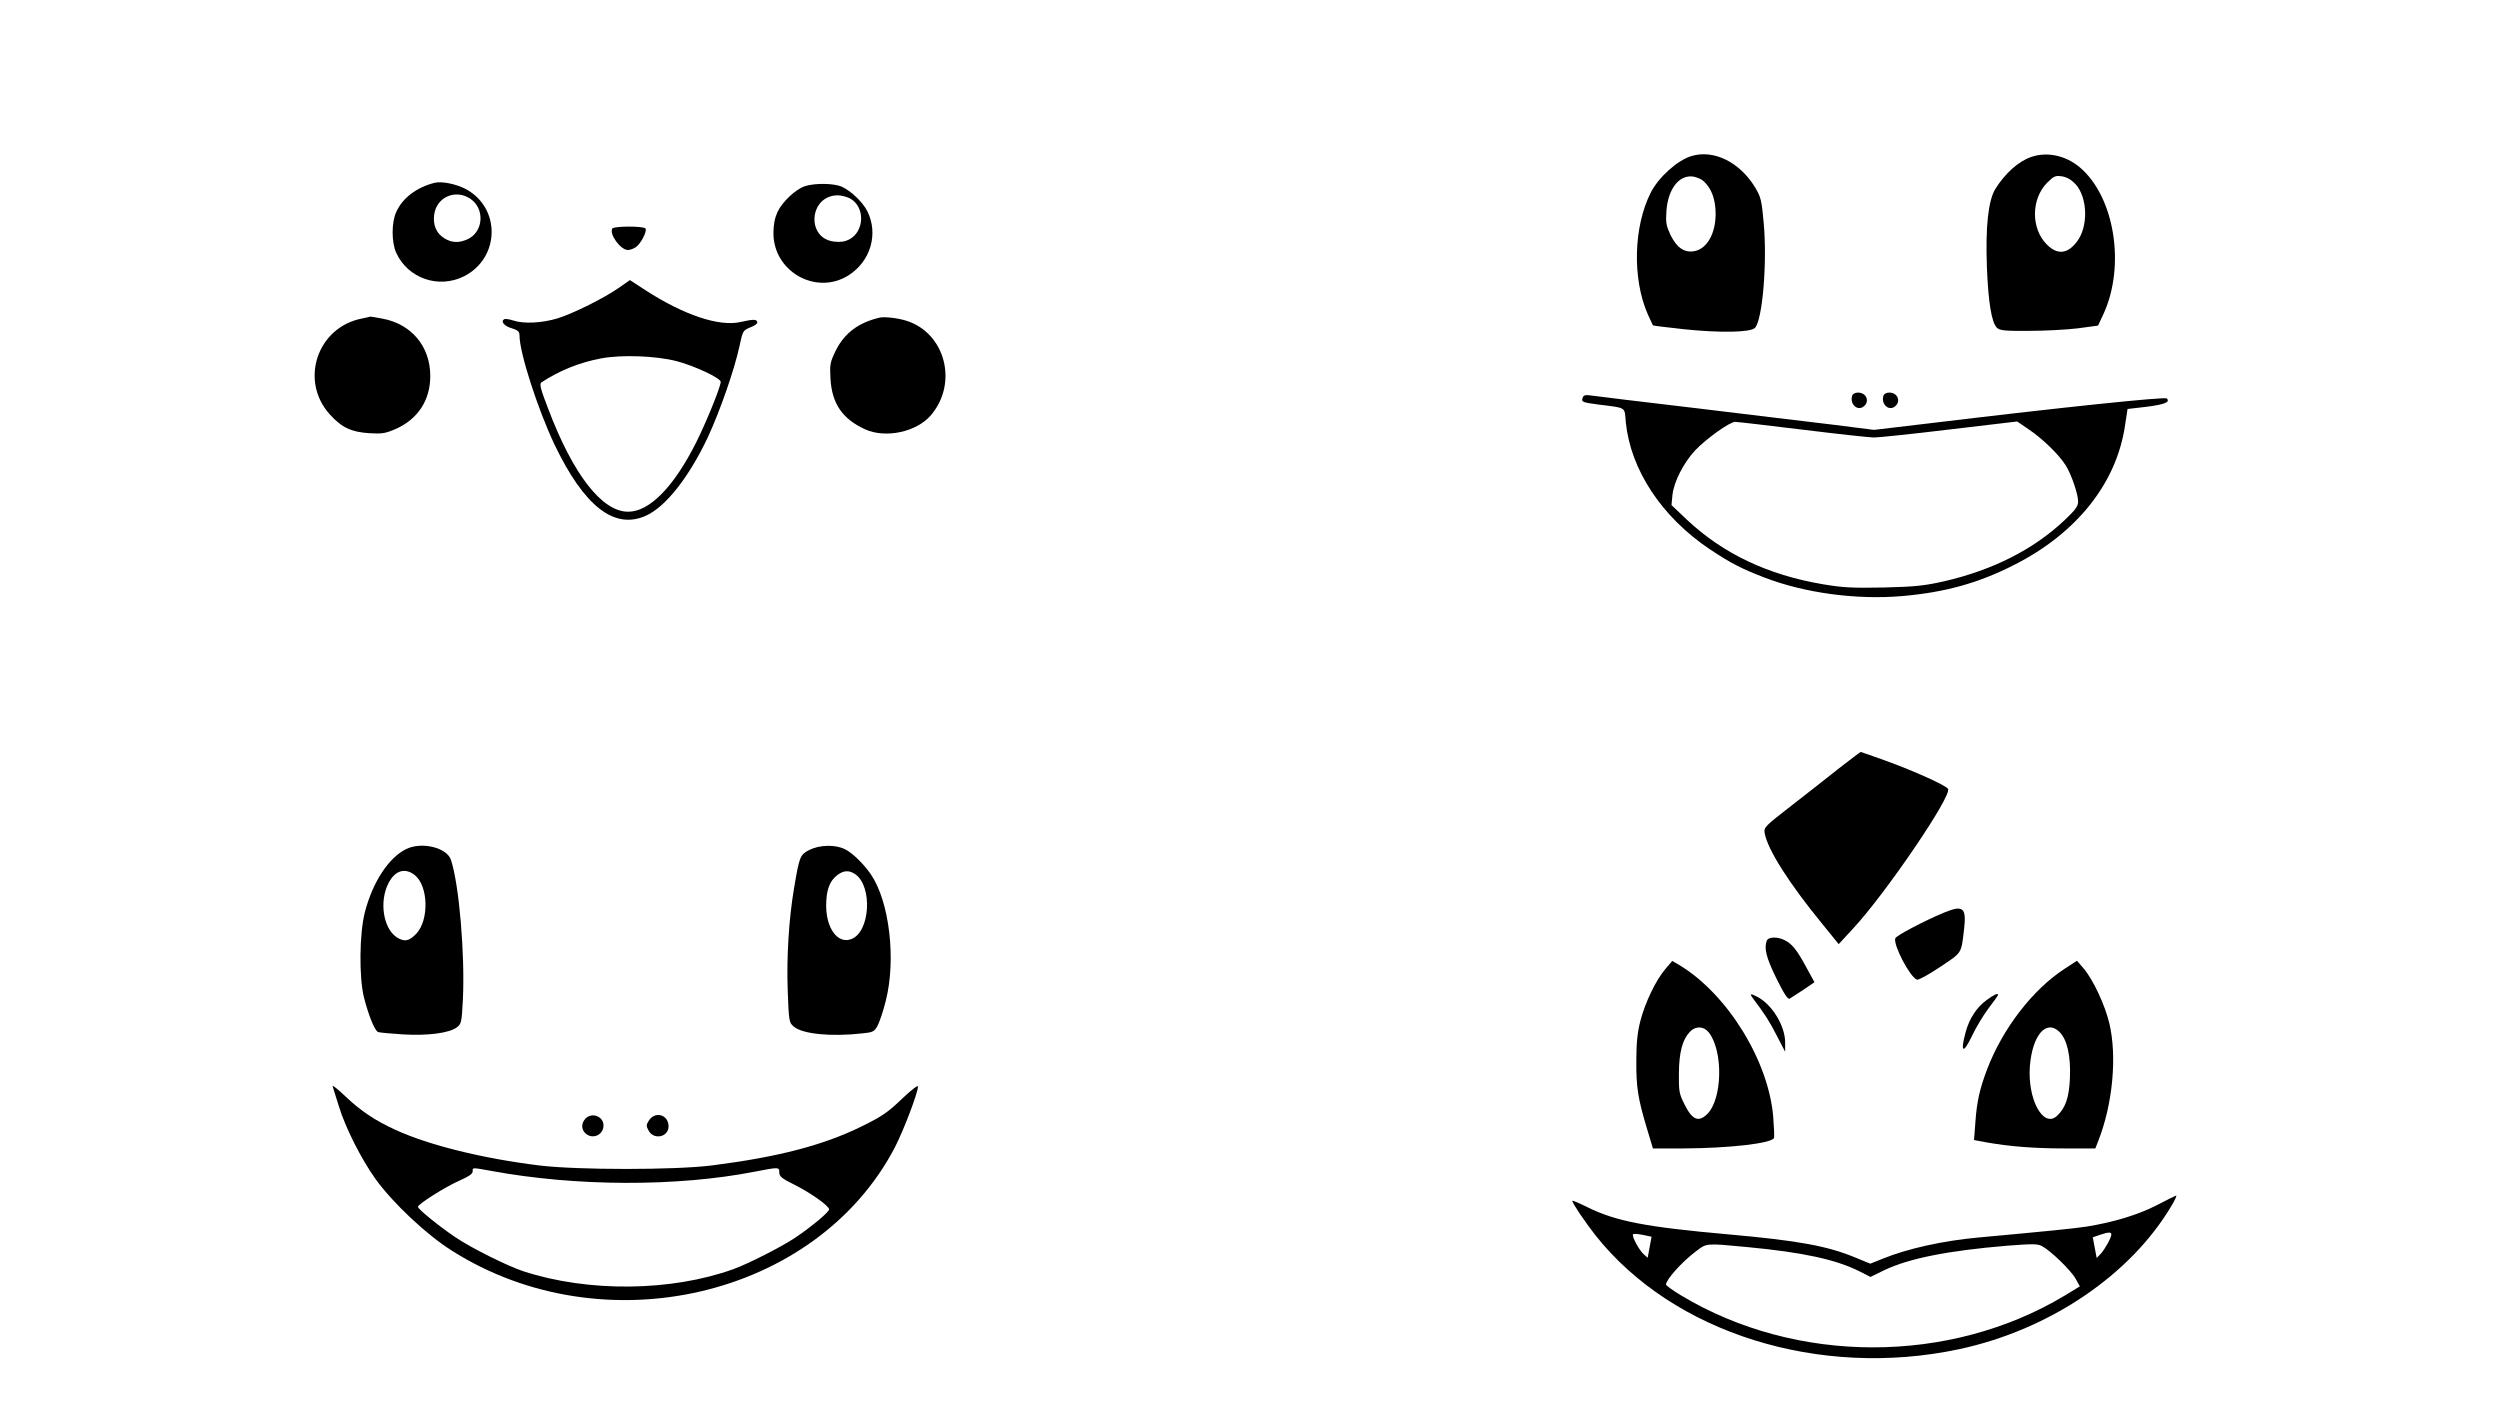 <?xml version="1.0" encoding="UTF-8"?>
<svg data-bbox="161.093 78.979 953.195 616.406" viewBox="0 0 1280 720" height="960" width="1706.667" xmlns="http://www.w3.org/2000/svg" data-type="shape">
    <g>
        <path d="M866 79.9c-7.2 2.2-16.8 10.8-20.8 18.7-8.9 17.5-9.5 44.3-1.5 62.4 1.3 2.9 2.5 5.5 2.6 5.6.2.2 7.4 1 16.2 2 18.5 1.9 33.7 1.6 36-.7 3.9-3.8 6.4-33.8 4.5-53.9-1-11.2-1.4-13.1-4.3-17.9-7.8-13-21.2-19.7-32.7-16.2m6.2 12.8c4.1 3.7 6.2 9.4 6.2 16.8 0 10.1-4.4 17.9-10.9 19.1-5.1.9-8.9-1.7-12.1-8.1-2.3-4.9-2.6-6.4-2.2-12.4.8-11.4 6.5-18.7 13.7-17.7 1.8.3 4.2 1.3 5.3 2.3"/>
        <path d="M1039.9 80.4c-6.6 2.3-13.3 8.4-18.2 16.2-3.7 5.9-5.2 19.5-4.4 40.3q1.05 26.85 5.1 30.9c1.4 1.4 3.9 1.7 16.4 1.6 8.1 0 19.4-.6 25.1-1.3l10.3-1.4 2.9-6.2c11.2-24.7 5.5-59.7-12.1-74.7-7.2-6.2-17-8.3-25.1-5.4m22.8 13.9c6.2 6.9 6.6 21.7.7 29.4-4.8 6.4-10.1 6.9-15.4 1.5-8.2-8.1-8.1-23.3.1-31.6 3.5-3.5 4.3-3.8 7.7-3.3 2.5.4 4.8 1.8 6.9 4"/>
        <path d="M222.5 93.6c-9.1 2.3-16.4 7.7-19.6 14.9-2.5 5.3-2.5 15.7 0 21 6 13.1 21.8 18.5 34.8 11.9 18.3-9.4 18.8-34.9.8-44.6-5-2.6-12.2-4.1-16-3.2m18.5 8.3c7.3 5.1 6.5 16.7-1.4 20.5-4.5 2.1-8.2 2-12.1-.4-4.1-2.5-5.9-6.8-5.2-12.1 1.2-9.1 11.1-13.3 18.7-8"/>
        <path d="M412.2 95.3c-4.7 1.5-11.6 7.9-14.1 13.2-1.4 3.1-2.1 6.4-2.1 10.9 0 19.7 21.9 32 38.4 21.6 11.4-7.2 15.5-21.4 9.6-33-2.4-4.7-8.6-10.5-13.2-12.5-4.2-1.7-13.6-1.8-18.6-.2m22.8 6.2c8 4.1 7.8 16.9-.2 21.1-2.1 1.1-4.6 1.5-7.7 1.1-14.5-1.6-12.9-23.5 1.7-23.7 1.8 0 4.6.7 6.2 1.5"/>
        <path d="M313.5 117c-1.7 2.8 4.2 11 8 11 1.1 0 3-.7 4.1-1.5 2.5-1.7 5.8-8.1 4.9-9.5-.8-1.3-16.2-1.3-17 0"/>
        <path d="M317.1 147.2c-7.7 5.4-23.4 13.2-31.6 15.8-8 2.4-17.3 2.9-22.7 1.1-2.1-.7-4.2-1-4.7-.6-1.9 1.1.1 3.5 4 4.6 3.2 1 3.9 1.7 3.9 3.8 0 8.7 9.3 37.5 17.9 55.7 15.2 31.7 30.7 43.8 46.9 36.4 10.1-4.6 21.9-19.6 31.6-40.1 6.2-13.3 13.7-34.9 16.2-46.6 1.7-8 1.8-8.1 5.6-9.7 2.4-.9 3.8-2 3.5-2.8-.4-1.4-2-1.4-8.7.1-10.9 2.4-28.9-3.6-48.5-16.3l-8-5.2zm29.3 37.7c9.2 2.4 22.6 8.7 22.6 10.6 0 2.5-7.1 20-12.5 30.9-11.5 22.9-23.9 35.6-34.9 35.6-13.4 0-28.2-19-41-52.9-3.8-9.8-4.5-12.6-3.4-13.3 8.9-5.9 19.3-10.2 30.6-12.3 10.4-2 28.2-1.3 38.6 1.4"/>
        <path d="M185.2 163.1c-22.8 4.5-31.9 31.8-16.4 49 6.1 6.8 11 9.1 20.3 9.7 6.7.4 8.3.1 13.8-2.3 11.2-5.1 17.4-14.7 17.4-27 0-15.2-9.7-26.7-24.7-29.4-3.3-.6-6-1.1-6-1-.1.1-2 .5-4.4 1"/>
        <path d="M450.5 162.6c-10.9 2.5-18.1 7.9-22.6 16.9-2.9 6-3.1 7.1-2.7 14.3.7 12.8 6.1 20.7 17.7 26 10.5 4.8 26.5 1.4 33.8-7.3 14-16.5 7.2-42.1-12.7-48.3-4.5-1.4-11-2.1-13.5-1.6"/>
        <path d="M948.4 202.4c-1.5 4 2.1 8 5.4 6 3.7-2.4 2.1-7.4-2.5-7.4-1.3 0-2.6.6-2.9 1.4"/>
        <path d="M964.4 202.4c-1.5 4 2.1 8 5.4 6 3.7-2.4 2.1-7.4-2.5-7.4-1.3 0-2.6.6-2.9 1.4"/>
        <path d="M810.4 203.5c-.9 2.3-.4 2.5 7.8 3.6 14.9 1.9 13.5 1 14.2 9.1 2.5 24.4 18.4 48.5 43 65 10.7 7.1 16 9.9 28 14.5 20.5 7.9 47 11.5 70.4 9.5 22.1-1.9 39.3-6.7 57.5-16 32.2-16.3 52.6-42.1 56.8-71.9l1.2-7.9 9.5-1.1c9.5-1.2 12.5-2.4 10.6-4.3-.9-.9-50.8 4.2-120.4 12.6l-29.5 3.5-20.5-2.6c-11.3-1.3-43-5.2-70.5-8.5-27.5-3.2-51.7-6.2-53.8-6.5-2.8-.4-3.9-.2-4.3 1M923 220c17.9 2.2 34.3 4 36.5 4s19.6-1.8 38.6-4.1l34.7-4.1 6 4.1c7 4.7 15.4 12.9 18.8 18.3 2.9 4.5 6.4 14.8 6.4 18.6 0 2.4-1.4 4.3-6.9 9.5-15.9 15-36.6 25.5-61.6 31.3-10.2 2.3-14.9 2.8-31 3.2-16.2.3-20.8.1-31.4-1.7-28.1-4.8-50.8-15.6-69.3-32.9l-8-7.6.5-5.2c.7-6.6 5.6-16.3 11.5-22.7 5.8-6.1 17.8-14.7 20.6-14.7 1.2 0 16.7 1.8 34.6 4"/>
        <path d="M941.8 393.2c-5.7 4.6-16.8 13.2-24.6 19.3-13.5 10.5-14.2 11.1-13.7 14 1.4 8.3 12.5 25.8 29.4 46.4l8.5 10.5 7.3-7.9c16.6-17.8 50.9-68.2 48.7-71.6-1.1-1.8-17.3-9.1-31.6-14.3-7-2.5-12.9-4.6-13.1-4.6s-5.1 3.7-10.9 8.2"/>
        <path d="M208 434.7c-9 4.4-17.2 16.9-21.2 32.4-2.8 11-3 32.9-.5 43.4 2.3 9.1 5.5 17.2 7.3 17.9.7.3 6.4.8 12.6 1.2 12.9.8 23.9-.7 27.7-3.6 2.3-1.7 2.5-2.6 3.1-14.2 1.1-22.9-1.9-58.8-6.1-71.5-2-6.3-14.9-9.5-22.9-5.6m4.3 13.3c7 5.5 7.5 22.9.9 30-3.8 4-6.2 4.4-10.2 1.8-6.8-4.6-8.9-18.3-4.1-27.6 3.3-6.5 8.4-8.1 13.4-4.2"/>
        <path d="M414.3 435.2c-4.6 2.4-5 3.2-7.7 19.3-2.7 15.8-3.9 35.3-3.3 52.5.6 16 .7 16.6 3.1 18.6 4.3 3.8 19.1 5.3 35 3.5 5.4-.5 6.2-.9 7.8-3.7 1-1.8 3-7.6 4.3-12.9 5.4-21.1 1.9-50.9-7.6-64.8-3.7-5.4-9.2-10.8-13.1-12.8-5-2.6-13-2.4-18.5.3m23.6 12.4c9 6.3 7.6 29.6-2 33.2-6.9 2.7-12.9-5.4-12.9-17.1 0-7.9 1.7-12.5 5.5-15.5 3.3-2.6 6.2-2.8 9.4-.6"/>
        <path d="M995 467.4c-9.8 4.1-24.1 11.6-24.6 13-1.2 3.2 7.4 19.8 11.1 21.2.7.3 6-2.6 11.8-6.5 11.4-7.6 10.8-6.6 12.3-19.3 1.3-11.3-.5-12.6-10.6-8.4"/>
        <path d="M904.6 481.6c-1.5 3.9-.3 8.7 4.9 19.3 3.9 7.9 5.9 11 6.8 10.4.6-.4 3.8-2.4 7-4.5l5.7-3.9-4.2-7.7c-4.7-8.7-7.1-11.8-11-13.8-3.6-1.9-8.4-1.8-9.2.2"/>
        <path d="M852.7 496.1c-4.8 5.6-10.3 16.9-12.8 26.5-1.5 5.8-2.1 11.2-2.1 20.4-.1 13.7.8 19.3 5.4 34.7l3.1 10.3h15.6c23.4-.1 45.4-2.6 46.4-5.4.2-.6 0-5.4-.4-10.6-2.3-28.8-23.5-63.1-48.1-77.9l-3.6-2.1zm22.2 32.5c7.5 9.6 7 34.3-.9 41.9-4.4 4.2-7.6 2.9-11.5-5-2.8-5.5-3-6.8-2.9-16 .1-10.8 1.8-17.2 5.6-21.2 2.9-3.1 7.1-3 9.7.3"/>
        <path d="M1057.1 496c-16.3 10.6-31.7 30.5-39.7 51.5-3.8 10-5.3 16.7-6 27.1l-.7 9.1 6.4 1.2c11.9 2.1 24.3 3.1 40 3.1h15.7l1.5-3.8c7.4-18.8 9.7-43.2 5.7-60.2-2.3-9.6-8.4-22.6-13.3-28.3l-3.3-3.8zm-2.6 32.4c3.9 3.9 5.8 12.4 5.3 23.5-.4 10.1-2.3 15.5-6.7 19.5-7 6.3-15.1-8.6-13.8-25.6 1.3-15.9 8.4-24.1 15.2-17.4"/>
        <path d="M897.9 511.7c5.5 7.2 8.5 11.9 12.1 19.1l4 7.7v-4.7c0-8.5-6.6-19.4-14.2-23.4-3.9-2-4.2-1.8-1.9 1.3"/>
        <path d="M1017.2 512c-5.1 3.6-9 9.7-10.8 16.5-2.9 10.7-1.2 11.4 3.5 1.4 1.9-4 5.6-10.1 8.2-13.6 2.7-3.5 4.9-6.6 4.9-6.9 0-1.1-2-.2-5.8 2.6"/>
        <path d="M170.3 556.2c.3 1 1.8 5.6 3.2 10.2 3.3 10.9 11.5 27.1 18.8 37.3 8.9 12.3 26 28.4 39 36.6 77.6 49.3 186.6 24 226.8-52.7 4.5-8.7 11.9-28.1 11.9-31.3 0-.9-3.6 1.9-8.3 6.4-7.1 6.8-10.1 8.9-20.7 14.1-19.6 9.6-42.6 15.6-76.5 19.9-19 2.4-68.8 2.4-88.5 0-29-3.6-56.2-10.3-73.5-18.2-10.3-4.7-18-9.8-25.9-17.4-3.8-3.6-6.6-5.8-6.3-4.9m81.2 43.3c43.2 8 95.1 8.2 134.9.4 12.4-2.4 12.6-2.4 12.6.4 0 2 1.3 3.1 7.4 6.1 8.3 4.1 18.1 11 18.1 12.8 0 1.4-9.3 9.1-17.5 14.6-7.1 4.7-23.8 13.2-31.5 16-31.9 11.5-74.4 11.9-107.5 1.1-8.2-2.7-26.6-11.9-34.5-17.2-8.4-5.6-19.5-14.6-19.5-15.8 0-1.4 13.9-10.2 21.4-13.5 4.6-2 6.6-3.4 6.6-4.6 0-2.1-.5-2.1 9.5-.3"/>
        <path d="M299.7 572.8c-2.2 2.4-2.1 5.5.1 7.5 3.6 3.3 9.2.8 9.2-4.1 0-4.7-6.1-6.9-9.3-3.4"/>
        <path d="M332.3 573.6c-1.5 2.4-1.5 2.9-.2 5.3 2.7 4.9 10.2 3.3 10.2-2.2 0-5.9-6.7-8-10-3.1"/>
        <path d="M1104 617.2c-9.4 4.8-21.9 8.6-35.6 10.8-5.4.9-21.6 2.5-55.4 5.6-17.8 1.6-36.5 5.7-48.9 10.8l-6.5 2.6-7.1-2.9c-14.7-6.2-29.8-8.9-65.5-12.1-41.9-3.7-57.6-6.7-72-13.8-4.4-2.2-8-3.7-8-3.4 0 1.2 6.7 11.1 11.9 17.7 39.7 50.1 114.6 73.5 186.1 58.3 46.3-9.9 87.9-38 108.9-73.6 1.7-2.8 2.7-5.1 2.3-5.1-.4.1-5 2.4-10.2 5.1m-259.4 21.4-1 5.4-2.3-2.1c-2.1-2.1-5.3-7.8-5.3-9.7 0-.6 1.7-.6 4.8 0l4.8 1zM1081 632c0 1.7-3.1 7.3-5.3 9.8l-2.2 2.3-1-5.3-1-5.3 3.5-1.2c4.5-1.5 6-1.6 6-.3m-186.4 6.5c28.4 2.7 45.2 6.3 57.4 12.4l5.7 2.9 6.9-3.4c12.7-6.1 32.9-10.1 63.1-12.6 12.9-1 15.6-1 17.8.2 4.5 2.4 14.9 12.5 17.2 16.7l2.2 3.9-7.7 4.7c-58.9 35.4-137.5 35.4-196.4 0-4.3-2.6-7.8-5.1-7.8-5.6 0-2.5 8.1-11.6 15.3-17 5.6-4.3 5-4.2 26.3-2.2"/>
    </g>
</svg>
